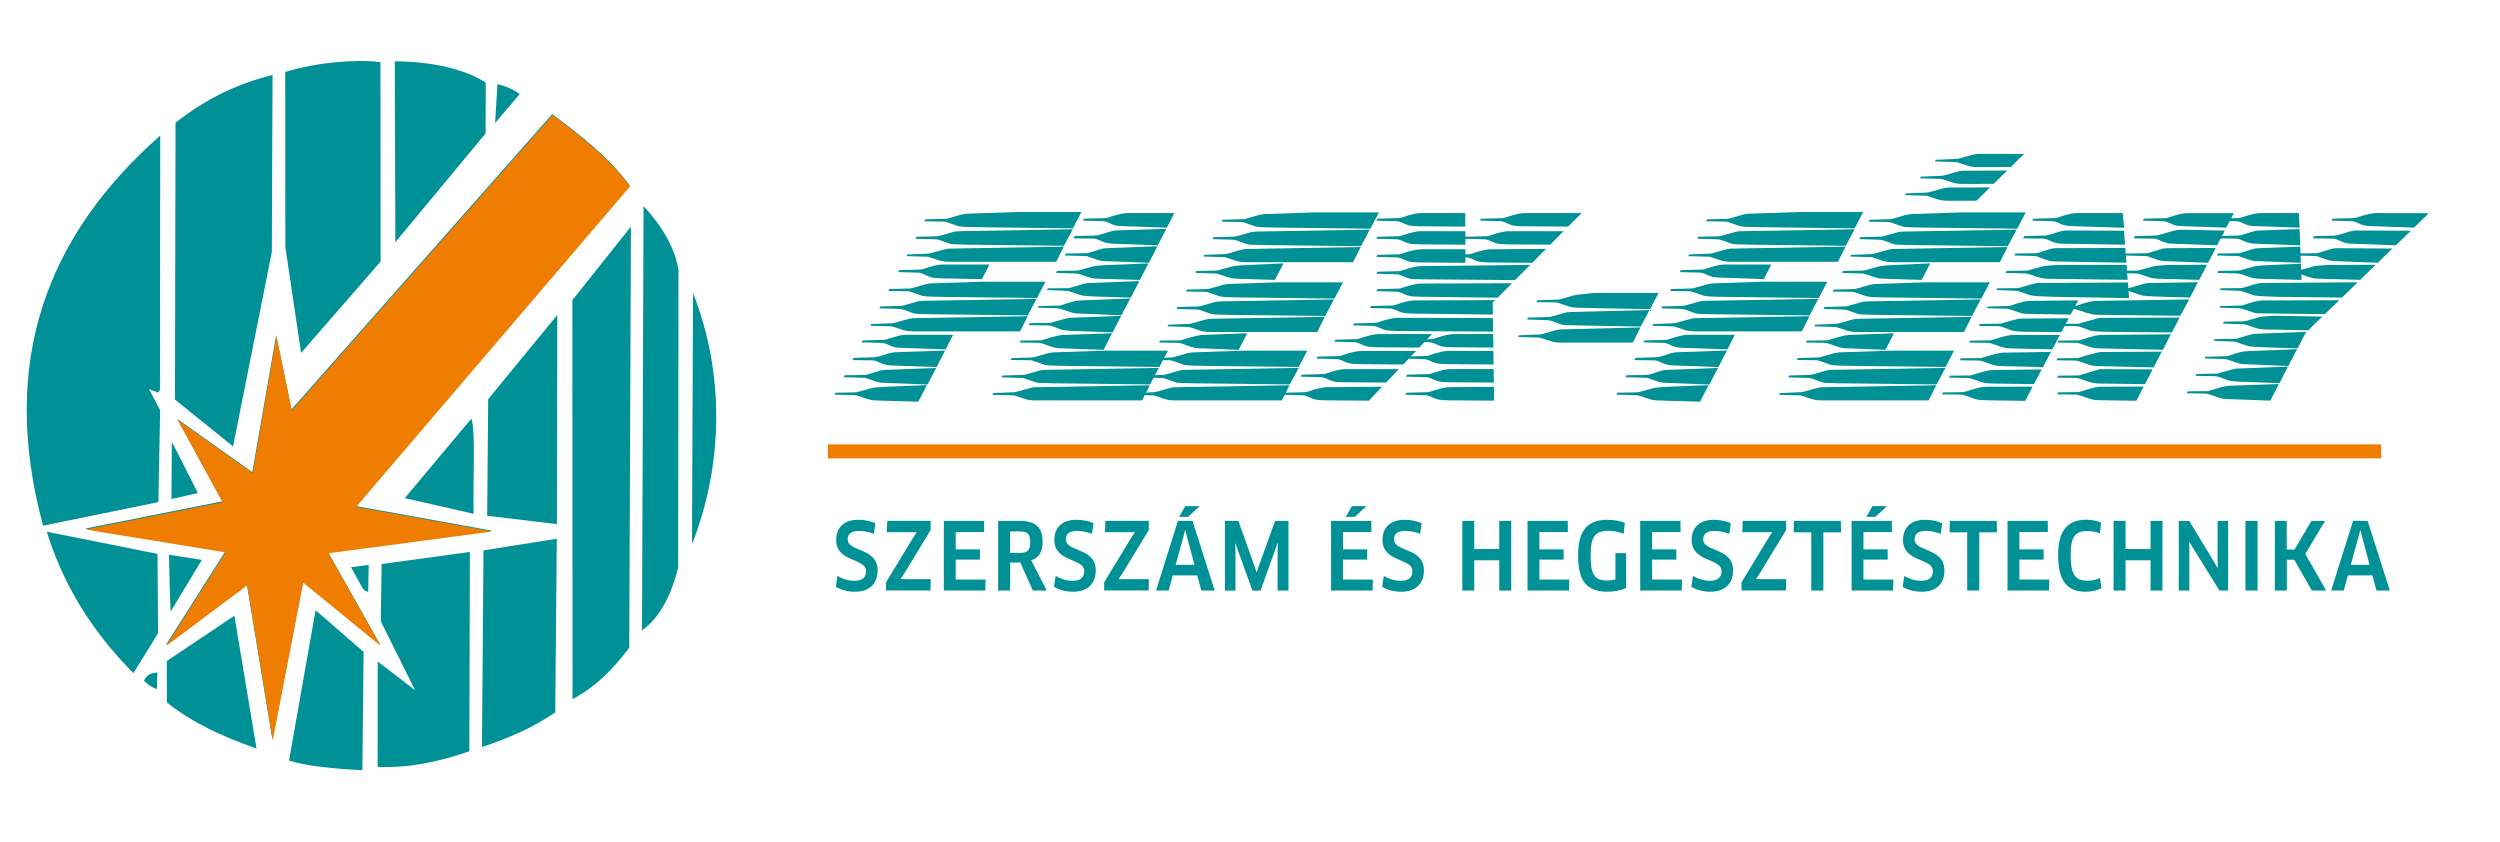 <?xml version="1.0" encoding="utf-8"?>
<!-- Generator: Adobe Illustrator 25.0.0, SVG Export Plug-In . SVG Version: 6.00 Build 0)  -->
<svg version="1.1" id="Layer_1" xmlns="http://www.w3.org/2000/svg" xmlns:xlink="http://www.w3.org/1999/xlink" x="0px" y="0px"
	 viewBox="0 0 841.89 283.46" style="enable-background:new 0 0 841.89 283.46;" xml:space="preserve">
<style type="text/css">
	.st0{clip-path:url(#SVGID_2_);fill:#009196;}
	.st1{clip-path:url(#SVGID_2_);fill:#EF7D00;}
	.st2{clip-path:url(#SVGID_4_);fill:#009196;}
	.st3{fill:#009196;}
	.st4{fill:#EF7D00;}
</style>
<g>
	<g>
		<defs>
			<rect id="SVGID_1_" x="9" y="20.54" width="864.45" height="251.61"/>
		</defs>
		<clipPath id="SVGID_2_">
			<use xlink:href="#SVGID_1_"  style="overflow:visible;"/>
		</clipPath>
		<path class="st0" d="M78.92,207.36l7.46,44.72c-11.55-4.07-21.73-8.76-30.18-15.53l-0.04-13.95L78.92,207.36z M162.82,185.34
			l24.68-3.91l-0.51,58.48c-7.93,5.31-15.45,8.61-24.69,11.65L162.82,185.34z M56.9,186.81l11.07,1.74l-10.51,17.4l-0.3-7.74
			L56.9,186.81z M15.75,179.06l37.3,7.46l0.17,26.76l-8.29,13.39C30.69,212.43,21.14,196.46,15.75,179.06 M118.22,191.02l5.94-0.79
			l-0.16,9.11c-0.88-0.14-1.68-0.67-2.32-2.03L118.22,191.02z M57.86,148.74l8.78,17.28l-8.9,2.03L57.86,148.74z M48.48,229.26
			c0.77-1.9,2.35-2.7,4.52-2.77l-0.17,5.62C51.23,231.42,49.69,230.56,48.48,229.26 M185.96,38.43l-87.8,99.45l-5.17-24.94
			L84.96,159l-25.24-17.91l15.15,27.73L28.7,178l47.16,7.71l-20,31.48l27.28-20.39l8.58,52.23l10.29-53.13l26.05,21.27L110.52,186
			l55.14-7.31l-45.84-8.28l92.24-107.95C205.03,52.85,195.19,45.34,185.96,38.43 M53.96,45.65l-0.09,85.61l-0.67,0.96l-3.01-1.19
			l3.74,7.14l-0.6,30.92l-38.82,7.94C-0.5,121.54,15.97,79.12,53.96,45.65 M59.11,41.32c11.01-8.67,21.66-13.3,32.67-16.09
			l-0.24,59.65l-13.06,65.46l-19.56-15.79L59.11,41.32z M96.05,24.25c10.91-3.36,24.04-4.36,32.07-3.31l0.06,67.12l-26.78,30.79
			l-5.31-35.72L96.05,24.25z M132.95,20.64l0.19,60.92l30.39-36.62l0.06-17.11C156.67,23.32,145.64,20.73,132.95,20.64 M167.52,28.3
			c2.79,0.73,5.66,1.89,7.48,3.4l-8.28,9.73L167.52,28.3z M216.72,69.39l-0.52,142.9c6.44-4.54,10.17-12.98,12.17-21.15l0.11-100.35
			C227.26,83.76,223.27,76.41,216.72,69.39 M233.38,98.67c10.65,26.98,10.3,57.62-0.35,84.6L233.38,98.67z M192.75,101.06
			l19.72-24.75l-0.56,141.84c-6.03,7.86-11.3,13.08-19.11,17.3L192.75,101.06z M164.4,134.42l23.28-28.37l-0.14,70.46l-23.48-2.83
			L164.4,134.42z M158.72,140.98l-22.41,26.77l23.18,5.28C159.25,159.77,160.21,145.14,158.72,140.98 M128.51,189.94l29.72-4.06
			L158.06,253c-10.68,3.66-20.23,5.66-30.89,5.25l0.01-35.48l12.6,9.65l-11.55-23.21L128.51,189.94z M106.28,205.49l16.17,14.06
			l-0.41,39.8c-9.92-0.47-18.78-1.4-24.71-3.22L106.28,205.49z"/>
		<path class="st1" d="M128.15,217.48l-17.53-31.17l55.14-7.33l-45.84-8.27l92.25-107.95c-7.03-9.62-16.87-17.11-26.1-24.02
			l-87.81,99.45l-5.16-24.94l-8.03,46.06l-25.25-17.91l15.16,27.73l-46.17,9.19l47.16,7.71l-20,31.48l27.28-20.39l8.58,52.23
			l10.29-53.14L128.15,217.48z"/>
	</g>
	<g>
		<defs>
			<rect id="SVGID_3_" x="31.74" y="20.54" width="864.45" height="251.61"/>
		</defs>
		<clipPath id="SVGID_4_">
			<use xlink:href="#SVGID_3_"  style="overflow:visible;"/>
		</clipPath>
		<path class="st2" d="M305.31,86.26l6.54,0.18c0.46,0,0.84,0,1.21,0.2l3.18,1.04c0.94,0.29,1.78,0.48,3.55,0.48h4.48h31.39
			l2.59-5.11l-38.01,0.66c-1.41,0-1.31,0-6.63,1.51c-0.46,0.1-0.84,0.19-1.02,0.19l-7.1,0.29L305.31,86.26z M308.32,80.39l6.53,0.19
			c0.57,0,1.12,0.09,1.69,0.29l2.61,0.95c0.94,0.38,1.59,0.47,3.18,0.47l3.37,0.11l32.6,0.37l2.96-5.57l-38.11,0.66
			c-0.93,0-1.68,0.09-2.52,0.37l-4.01,1.13c-0.46,0.1-0.84,0.2-1.11,0.2l-6.92,0.18L308.32,80.39z M311.22,74.52l6.54,0.1
			c0.38,0,0.84,0.1,1.31,0.28l2.99,1.05c1.22,0.47,2.34,0.47,7.76,0.56l31.48,0.39l2.87-5.5H342.4l-17,0.57
			c-0.55,0.11-1.11,0.2-1.67,0.29l-4.29,1.23c-0.47,0.2-0.84,0.2-1.13,0.2l-6.72,0.18L311.22,74.52z M293.16,109.7l6.54,0.2
			c0.47,0,0.84,0,1.21,0.18l3.19,1.04c0.93,0.29,1.78,0.47,3.55,0.47h4.49h31.39l2.59-5.11l-38.01,0.66c-1.4,0-1.31,0-6.63,1.52
			c-0.46,0.09-0.84,0.19-1.02,0.19l-7.1,0.28L293.16,109.7z M296.13,103.84l6.54,0.18c0.56,0,1.12,0.11,1.69,0.29l2.61,0.95
			c0.94,0.38,1.59,0.48,3.18,0.48l3.36,0.09l32.6,0.38l2.96-5.57l-38.11,0.66c-0.93,0-1.67,0.09-2.52,0.38l-4.02,1.13
			c-0.46,0.1-0.84,0.19-1.12,0.19l-6.91,0.2L296.13,103.84z M299.12,97.98l6.54,0.1c0.37,0,0.84,0.09,1.31,0.29l2.99,1.04
			c1.22,0.47,2.34,0.47,7.76,0.57l31.48,0.38l2.87-5.48h-21.76l-17,0.56c-0.55,0.1-1.11,0.19-1.68,0.29l-4.29,1.23
			c-0.46,0.19-0.84,0.19-1.12,0.19l-6.72,0.19L299.12,97.98z M281.02,132.89l6.64,0.19c0.37,0,0.93,0.1,1.49,0.29
			c4.12,1.42,3.84,1.42,6.73,1.52l13.36,0.38l2.87-5.58l-13.82,0.56c-3.73,0.2-4.2,0.29-5.6,0.67l-4.1,1.13
			c-0.19,0-0.56,0.09-1.12,0.09l-6.07,0.1L281.02,132.89z M284.06,127.02l6.91,0.2c0.18,0,0.56,0,0.93,0.19l3.28,1.13
			c0.65,0.19,1.49,0.38,2.24,0.38l14.95,0.57l2.88-5.58l-17.18,0.66c-0.57,0-1.31,0.1-2.15,0.38l-1.49,0.47
			c-0.75,0.2-1.31,0.38-1.49,0.47c-0.75,0.2-1.31,0.38-1.58,0.38l-6.92,0.1L284.06,127.02z M287.09,121.26l6.82,0.09
			c0.27,0,0.66,0.1,1.22,0.29c2.53,1.13,3.18,1.32,4.86,1.42l15.42,0.56l2.87-5.57l-16.72,0.56c-0.84,0-2.42,0.38-4.01,0.95
			c-1.49,0.47-2.61,0.76-3.18,0.76l-6.91,0.19L287.09,121.26z M290.14,115.29l7.1,0.2c0.28,0,0.75,0.19,1.31,0.38
			c2.52,1.13,2.71,1.23,6.45,1.32l13.45,0.47l2.5-4.92h-15.78c-1.49,0-3.35,0.48-5.97,1.33c-0.65,0.28-1.22,0.38-1.49,0.38
			l-7.19,0.19L290.14,115.29z M302.4,91.63l7.1,0.19c0.28,0,0.75,0.19,1.31,0.38c2.53,1.13,2.55,1.45,6.29,1.54l13.56,0.25
			l2.56-4.91h-15.79c-1.5,0-3.36,0.47-5.97,1.32c-0.66,0.29-1.22,0.37-1.49,0.37l-7.19,0.2L302.4,91.63z"/>
		<path class="st2" d="M381.31,132.95l6.54,0.18c0.47,0,0.84,0,1.21,0.19l3.18,1.04c0.94,0.29,1.78,0.48,3.55,0.48h4.48h31.39
			l2.59-5.11l-38.02,0.66c-1.4,0-1.31,0-6.62,1.51c-0.47,0.1-0.84,0.18-1.03,0.18l-7.1,0.29L381.31,132.95z"/>
		<path class="st2" d="M384.37,127.08l6.54,0.2c0.56,0,1.12,0.09,1.68,0.29l2.62,0.95c0.94,0.38,1.59,0.47,3.18,0.47l3.36,0.09
			l32.61,0.38l2.97-5.57l-38.11,0.66c-0.93,0-1.68,0.09-2.52,0.38l-4.02,1.14c-0.47,0.09-0.84,0.18-1.12,0.18l-6.92,0.2
			L384.37,127.08z"/>
		<path class="st2" d="M387.27,121.22l6.54,0.09c0.38,0,0.84,0.1,1.31,0.29l2.99,1.04c1.22,0.48,2.34,0.48,7.76,0.57l31.49,0.37
			l2.87-5.48h-21.76l-17,0.57c-0.56,0.09-1.12,0.19-1.68,0.29l-4.29,1.23c-0.47,0.19-0.84,0.19-1.12,0.19l-6.72,0.2L387.27,121.22z"
			/>
		<path class="st2" d="M390.3,115.35l6.44,0.1c0.37,0,0.93,0.19,1.59,0.38c4.21,1.51,3.93,1.42,7.11,1.51l11.69,0.48l2.88-5.59
			l-15.33,0.57c-0.75,0.1-1.59,0.2-2.51,0.48l-1.13,0.28l-2.79,0.85c-0.37,0.1-0.56,0.2-0.66,0.2l-6.91,0.09L390.3,115.35z"/>
		<path class="st2" d="M402.51,91.9l6.63,0.2c0.38,0,0.94,0.09,1.5,0.29c4.12,1.41,3.83,1.41,6.73,1.5l11.96,0.37l2.88-5.57
			l-12.43,0.57c-3.74,0.18-4.2,0.29-5.6,0.66l-4.11,1.13c-0.18,0-0.56,0.1-1.13,0.1l-6.07,0.09L402.51,91.9z"/>
		<path class="st2" d="M334.23,132.95l6.54,0.18c0.47,0,0.84,0,1.22,0.19l3.18,1.04c0.94,0.29,1.78,0.48,3.55,0.48h4.49h31.39
			l2.59-5.11l-38.01,0.66c-1.41,0-1.31,0-6.63,1.51c-0.46,0.1-0.84,0.18-1.02,0.18l-7.1,0.29L334.23,132.95z"/>
		<path class="st2" d="M337.29,127.08l6.54,0.2c0.56,0,1.12,0.09,1.68,0.29l2.62,0.95c0.94,0.38,1.59,0.47,3.18,0.47l3.37,0.09
			l32.59,0.38l2.97-5.57l-38.11,0.66c-0.93,0-1.68,0.09-2.52,0.38l-4.02,1.14c-0.47,0.09-0.84,0.18-1.12,0.18l-6.91,0.2
			L337.29,127.08z"/>
		<path class="st2" d="M340.35,121.22l6.54,0.09c0.38,0,0.84,0.1,1.31,0.29l2.99,1.04c1.22,0.48,2.34,0.48,7.75,0.57l31.49,0.37
			l2.87-5.48h-21.77l-17,0.57c-0.56,0.09-1.12,0.19-1.68,0.29l-4.29,1.23c-0.47,0.19-0.84,0.19-1.12,0.19l-6.72,0.2L340.35,121.22z"
			/>
		<path class="st2" d="M343.4,115.35l6.45,0.1c0.37,0,0.93,0.19,1.59,0.38c4.21,1.51,3.92,1.42,7.1,1.51l13.08,0.48l2.87-5.59
			l-16.72,0.57c-0.74,0.1-1.59,0.2-2.52,0.48l-1.12,0.28l-2.79,0.85c-0.37,0.1-0.56,0.2-0.65,0.2l-6.92,0.09L343.4,115.35z"/>
		<path class="st2" d="M346.47,109.49l5.97,0.09c0.85,0,1.5,0.1,2.43,0.47l2.25,0.85c0.94,0.38,2.62,0.48,4.77,0.57l12.79,0.47
			l2.88-5.58l-17.09,0.66c-0.56,0-1.49,0.2-2.71,0.57l-3.08,0.85c-0.47,0.19-0.84,0.29-1.02,0.29l-6.83,0.1
			C346.55,109.02,346.55,109.11,346.47,109.49"/>
		<path class="st2" d="M349.52,103.63l6.72,0.2c0.38,0,1.96,0.47,4.31,1.32c0.65,0.18,1.22,0.38,1.68,0.38l15.41,0.66l2.97-5.68
			l-16.81,0.66c-1.12,0-3.17,0.48-5.87,1.43c-0.46,0.18-0.84,0.29-1.03,0.29l-7.19,0.18L349.52,103.63z"/>
		<path class="st2" d="M352.58,97.67l6.82,0.29c0.27,0,0.66,0.09,1.12,0.29l3.09,1.04c1.02,0.37,2.14,0.47,8.12,0.66l9.06,0.28
			l2.88-5.57l-17.18,0.66c-0.84,0-2.71,0.56-4.85,1.22c-0.75,0.29-1.4,0.39-1.77,0.48l-7.01,0.09L352.58,97.67z"/>
		<path class="st2" d="M355.64,91.9l6.63,0.2c0.37,0,0.94,0.09,1.5,0.29c4.12,1.41,3.83,1.41,6.73,1.5l13.36,0.37l2.88-5.57
			l-13.83,0.57c-3.74,0.18-4.2,0.29-5.6,0.66l-4.11,1.13c-0.18,0-0.56,0.1-1.12,0.1l-6.07,0.09L355.64,91.9z"/>
		<path class="st2" d="M358.6,86.04l6.91,0.19c0.19,0,0.56,0,0.93,0.19l3.28,1.13c0.66,0.19,1.49,0.38,2.24,0.38l14.95,0.57
			l2.87-5.58l-17.18,0.66c-0.56,0-1.31,0.1-2.15,0.38l-1.49,0.47c-0.75,0.19-1.31,0.38-1.5,0.47c-0.74,0.2-1.31,0.38-1.58,0.38
			l-6.91,0.09L358.6,86.04z"/>
		<path class="st2" d="M361.57,80.27l6.83,0.09c0.27,0,0.65,0.1,1.21,0.28c2.52,1.14,3.18,1.32,4.87,1.42l15.41,0.56l2.88-5.58
			l-16.72,0.56c-0.84,0-2.43,0.38-4.02,0.95c-1.49,0.47-2.61,0.76-3.17,0.76l-6.92,0.19L361.57,80.27z"/>
		<path class="st2" d="M364.63,74.31l7.1,0.19c0.28,0,0.74,0.19,1.31,0.38c2.53,1.13,2.72,1.23,6.46,1.32l13.45,0.47l2.51-4.91
			h-15.79c-1.5,0-3.36,0.47-5.98,1.32c-0.66,0.29-1.21,0.37-1.49,0.37L365,73.64L364.63,74.31z"/>
		<path class="st2" d="M405.29,86.39l6.54,0.19c0.47,0,0.84,0,1.21,0.2l3.18,1.04c0.94,0.29,1.78,0.47,3.55,0.47h4.49h31.39
			l2.59-5.11l-38.01,0.66c-1.4,0-1.31,0-6.62,1.52c-0.47,0.09-0.84,0.19-1.03,0.19l-7.1,0.29L405.29,86.39z M408.34,80.52l6.55,0.2
			c0.55,0,1.12,0.09,1.68,0.29l2.62,0.95c0.93,0.38,1.58,0.47,3.18,0.47l3.36,0.1l32.6,0.38l2.96-5.59l-38.1,0.66
			c-0.94,0-1.69,0.11-2.52,0.38l-4.02,1.13c-0.46,0.1-0.84,0.2-1.11,0.2l-6.91,0.18L408.34,80.52z M411.41,74.66l6.54,0.09
			c0.38,0,0.84,0.1,1.31,0.29l2.99,1.04c1.21,0.47,2.34,0.47,7.75,0.56l31.49,0.38l2.87-5.49h-21.76l-17,0.57
			c-0.56,0.09-1.11,0.2-1.68,0.29l-4.29,1.23c-0.46,0.19-0.84,0.19-1.12,0.19L411.77,74L411.41,74.66z"/>
		<path class="st2" d="M393.21,109.9l6.54,0.2c0.47,0,0.84,0,1.21,0.19l3.18,1.04c0.94,0.28,1.78,0.47,3.55,0.47h4.49h31.39
			l2.59-5.11l-38.01,0.66c-1.4,0-1.31,0-6.62,1.52c-0.47,0.1-0.84,0.19-1.03,0.19l-7.1,0.29L393.21,109.9z M396.27,104.04l6.55,0.19
			c0.55,0,1.11,0.1,1.67,0.29l2.63,0.95c0.93,0.37,1.58,0.47,3.17,0.47l3.36,0.09l32.6,0.38l2.96-5.58l-38.1,0.66
			c-0.94,0-1.69,0.1-2.52,0.38l-4.01,1.14c-0.47,0.09-0.84,0.19-1.12,0.19l-6.91,0.19L396.27,104.04z M399.33,98.18l6.54,0.09
			c0.38,0,0.84,0.1,1.31,0.29l2.99,1.04c1.21,0.47,2.34,0.47,7.75,0.57l31.48,0.38l2.87-5.48h-21.76l-17,0.57
			c-0.56,0.09-1.11,0.19-1.68,0.28l-4.29,1.23c-0.47,0.19-0.84,0.19-1.12,0.19l-6.72,0.19L399.33,98.18z"/>
		<path class="st2" d="M568.58,86.26l6.53,0.18c0.47,0,0.85,0,1.21,0.2l3.18,1.04c0.94,0.29,1.78,0.48,3.55,0.48h4.48h31.39
			l2.59-5.11l-38.02,0.66c-1.4,0-1.31,0-6.62,1.51c-0.47,0.1-0.84,0.19-1.02,0.19l-7.11,0.29L568.58,86.26z M571.59,80.39l6.53,0.19
			c0.57,0,1.13,0.09,1.69,0.29l2.61,0.95c0.94,0.38,1.59,0.47,3.19,0.47l3.36,0.11l32.61,0.37l2.96-5.57l-38.11,0.66
			c-0.93,0-1.68,0.09-2.52,0.37l-4.02,1.13c-0.46,0.1-0.84,0.2-1.11,0.2l-6.92,0.18L571.59,80.39z M574.48,74.52l6.54,0.1
			c0.37,0,0.83,0.1,1.31,0.28l2.99,1.05c1.23,0.47,2.34,0.47,7.76,0.56l31.48,0.39l2.87-5.5h-21.76l-17.01,0.57
			c-0.54,0.11-1.11,0.2-1.67,0.29l-4.3,1.23c-0.46,0.2-0.84,0.2-1.13,0.2l-6.72,0.18L574.48,74.52z M556.43,109.7l6.54,0.2
			c0.46,0,0.84,0,1.21,0.18l3.18,1.04c0.93,0.29,1.78,0.47,3.55,0.47h4.48h31.39l2.59-5.11l-38,0.66c-1.41,0-1.31,0-6.63,1.52
			c-0.46,0.09-0.83,0.19-1.02,0.19l-7.1,0.28L556.43,109.7z M559.4,103.84l6.54,0.18c0.57,0,1.13,0.11,1.69,0.29l2.61,0.95
			c0.94,0.38,1.6,0.48,3.18,0.48l3.36,0.09l32.6,0.38l2.97-5.57l-38.11,0.66c-0.93,0-1.68,0.09-2.51,0.38l-4.02,1.13
			c-0.46,0.1-0.84,0.19-1.11,0.19l-6.92,0.2L559.4,103.84z M562.39,97.98l6.54,0.1c0.38,0,0.83,0.09,1.31,0.29l3,1.04
			c1.21,0.47,2.34,0.47,7.75,0.57l31.49,0.38l2.87-5.48h-21.77l-17,0.56c-0.55,0.1-1.12,0.19-1.67,0.29l-4.29,1.23
			c-0.46,0.19-0.84,0.19-1.11,0.19l-6.73,0.19L562.39,97.98z M544.3,132.89l6.64,0.19c0.37,0,0.93,0.1,1.49,0.29
			c4.12,1.42,3.83,1.42,6.73,1.52l13.36,0.38l2.87-5.58l-13.82,0.56c-3.73,0.2-4.21,0.29-5.61,0.67l-4.09,1.13
			c-0.2,0-0.56,0.09-1.12,0.09l-6.07,0.1L544.3,132.89z M547.34,127.02l6.91,0.2c0.19,0,0.56,0,0.93,0.19l3.28,1.13
			c0.66,0.19,1.49,0.38,2.24,0.38l14.95,0.57l2.88-5.58l-17.18,0.66c-0.57,0-1.31,0.1-2.15,0.38l-1.49,0.47
			c-0.75,0.2-1.31,0.38-1.5,0.47c-0.74,0.2-1.31,0.38-1.58,0.38l-6.92,0.1L547.34,127.02z M550.36,121.26l6.82,0.09
			c0.29,0,0.66,0.1,1.22,0.29c2.53,1.13,3.19,1.32,4.87,1.42l15.41,0.56l2.87-5.57l-16.72,0.56c-0.84,0-2.42,0.38-4.01,0.95
			c-1.49,0.47-2.62,0.76-3.17,0.76l-6.91,0.19L550.36,121.26z M553.41,115.29l7.11,0.2c0.27,0,0.74,0.19,1.31,0.38
			c2.52,1.13,2.72,1.23,6.44,1.32l13.45,0.47l2.51-4.92h-15.8c-1.49,0-3.35,0.48-5.96,1.33c-0.66,0.28-1.22,0.38-1.5,0.38
			l-7.19,0.19L553.41,115.29z M565.67,91.63l7.1,0.19c0.27,0,0.75,0.19,1.3,0.38c2.53,1.13,2.72,1.23,6.45,1.33l13.45,0.47
			l2.51-4.91H580.7c-1.5,0-3.36,0.47-5.98,1.32c-0.65,0.29-1.2,0.37-1.48,0.37l-7.2,0.2L565.67,91.63z"/>
		<path class="st2" d="M599.12,132.95l6.54,0.18c0.47,0,0.84,0,1.22,0.19l3.18,1.04c0.94,0.29,1.78,0.48,3.56,0.48h4.48h31.39
			l2.59-5.11l-38.01,0.66c-1.41,0-1.31,0-6.63,1.51c-0.47,0.1-0.84,0.18-1.02,0.18l-7.1,0.29L599.12,132.95z"/>
		<path class="st2" d="M602.18,127.08l6.54,0.2c0.56,0,1.12,0.09,1.68,0.29l2.62,0.95c0.94,0.38,1.59,0.47,3.18,0.47l3.36,0.09
			l32.6,0.38l2.98-5.57l-38.12,0.66c-0.93,0-1.67,0.09-2.52,0.38l-4.01,1.14c-0.47,0.09-0.83,0.18-1.12,0.18l-6.91,0.2
			L602.18,127.08z"/>
		<path class="st2" d="M605.08,121.22l6.54,0.09c0.38,0,0.84,0.1,1.31,0.29l2.99,1.04c1.22,0.48,2.35,0.48,7.77,0.57l31.48,0.37
			l2.87-5.48h-21.77l-16.99,0.57c-0.56,0.09-1.12,0.19-1.68,0.29l-4.29,1.23c-0.47,0.19-0.84,0.19-1.12,0.19l-6.74,0.2
			L605.08,121.22z"/>
		<path class="st2" d="M608.11,115.35l6.45,0.1c0.37,0,0.93,0.19,1.59,0.38c4.21,1.51,3.92,1.42,7.1,1.51l11.69,0.48l2.87-5.59
			l-15.33,0.57c-0.75,0.1-1.59,0.2-2.52,0.48l-1.12,0.28l-2.79,0.85c-0.38,0.1-0.56,0.2-0.66,0.2l-6.92,0.09L608.11,115.35z"/>
		<path class="st2" d="M620.33,91.9l6.63,0.2c0.38,0,0.95,0.09,1.5,0.29c4.12,1.41,3.83,1.41,6.73,1.5l11.96,0.37l2.88-5.57
			l-12.43,0.57c-3.74,0.18-4.2,0.29-5.6,0.66l-4.12,1.13c-0.18,0-0.56,0.1-1.12,0.1l-6.07,0.09L620.33,91.9z"/>
		<path class="st2" d="M623.11,86.39l6.54,0.19c0.47,0,0.84,0,1.22,0.2l3.18,1.04c0.94,0.29,1.78,0.47,3.55,0.47h4.48h31.39
			l2.59-5.11l-38.01,0.66c-1.4,0-1.31,0-6.63,1.52c-0.47,0.09-0.84,0.19-1.02,0.19l-7.11,0.29L623.11,86.39z M626.16,80.52l6.55,0.2
			c0.56,0,1.11,0.09,1.67,0.29l2.62,0.95c0.93,0.38,1.6,0.47,3.19,0.47l3.36,0.1l32.6,0.38l2.97-5.59l-38.1,0.66
			c-0.94,0-1.69,0.11-2.52,0.38l-4.02,1.13c-0.46,0.1-0.83,0.2-1.11,0.2l-6.91,0.18L626.16,80.52z M629.22,74.66l6.54,0.09
			c0.37,0,0.84,0.1,1.31,0.29l2.99,1.04c1.21,0.47,2.34,0.47,7.76,0.56l31.48,0.38l2.87-5.49h-21.76l-17.01,0.57
			c-0.56,0.09-1.11,0.2-1.68,0.29l-4.29,1.23c-0.46,0.19-0.84,0.19-1.13,0.19L629.6,74L629.22,74.66z"/>
		<path class="st2" d="M611.03,109.9l6.55,0.2c0.47,0,0.83,0,1.21,0.19l3.19,1.04c0.93,0.28,1.77,0.47,3.55,0.47H630h31.39
			l2.58-5.11l-38.01,0.66c-1.4,0-1.31,0-6.63,1.52c-0.47,0.1-0.84,0.19-1.02,0.19l-7.1,0.29L611.03,109.9z M614.09,104.04l6.53,0.19
			c0.56,0,1.12,0.1,1.68,0.29l2.62,0.95c0.92,0.37,1.59,0.47,3.18,0.47l3.36,0.09l32.6,0.38l2.96-5.58l-38.1,0.66
			c-0.94,0-1.69,0.1-2.52,0.38L622.4,103c-0.46,0.09-0.84,0.19-1.12,0.19l-6.9,0.19L614.09,104.04z M617.14,98.18l6.54,0.09
			c0.38,0,0.84,0.1,1.31,0.29l3,1.04c1.21,0.47,2.33,0.47,7.75,0.57l31.49,0.38l2.86-5.48h-21.76l-17,0.57
			c-0.56,0.09-1.12,0.19-1.67,0.28l-4.3,1.23c-0.47,0.19-0.84,0.19-1.11,0.19l-6.73,0.19L617.14,98.18z"/>
		<path class="st2" d="M785.1,74.31l7.11,0.19c0.27,0,0.74,0.19,1.31,0.38c2.52,1.13,2.72,1.23,6.45,1.32l12.96,0.46l5.02-4.87
			l-17.82-0.03c-1.49-0.01-3.35,0.47-5.96,1.32c-0.66,0.29-1.22,0.37-1.5,0.37l-7.19,0.19L785.1,74.31z M778.91,80.27l6.81,0.09
			c0.29,0,0.66,0.1,1.22,0.28c2.53,1.14,3.19,1.32,4.87,1.42l14.99,0.56l5.06-4.91l-18.49-0.09c-0.84,0-2.42,0.37-4.01,0.95
			c-1.5,0.47-2.62,0.76-3.18,0.76l-6.91,0.19L778.91,80.27z M772.8,86.04l6.91,0.19c0.18,0,0.56,0,0.93,0.19l3.27,1.13
			c0.66,0.19,1.51,0.38,2.25,0.38l14.58,0.56l4.93-4.79l-18.87-0.12c-0.56,0-1.31,0.1-2.16,0.38l-1.5,0.47
			c-0.74,0.19-1.29,0.38-1.48,0.47c-0.75,0.2-1.3,0.38-1.59,0.38l-6.9,0.09L772.8,86.04z M766.68,91.9l6.64,0.19
			c0.37,0,0.93,0.1,1.49,0.28c4.12,1.42,3.85,1.42,6.73,1.51l13.25,0.37l5.24-5.08l-16.08,0.08c-3.74,0.19-4.2,0.28-5.6,0.66
			l-4.12,1.13c-0.18,0-0.54,0.09-1.11,0.09l-6.07,0.1L766.68,91.9z M747.53,97.67l6.82,0.29c0.29,0,0.64,0.09,1.12,0.29l3.08,1.04
			c1.03,0.37,2.15,0.47,8.13,0.66l21.98,0.26l5.32-5.15l-32.54,0.25c-0.84,0-2.71,0.57-4.85,1.23c-0.75,0.28-1.41,0.37-1.77,0.47
			l-7.01,0.09L747.53,97.67z M747.49,103.63l6.72,0.19c0.38,0,1.97,0.48,4.32,1.32c0.64,0.2,1.2,0.38,1.67,0.38l22.71,0.27
			l4.84-4.69l-25.98,0.08c-1.11,0-3.17,0.47-5.87,1.42c-0.47,0.19-0.84,0.28-1.03,0.28l-7.19,0.2L747.49,103.63z M748.58,108.98
			l6.63,0.19c0.38,0,0.94,0.09,1.5,0.29c4.12,1.41,3.83,1.41,6.73,1.5l13.85,0.28l4.78-4.63l-16.22-0.28
			c-3.74,0.19-4.19,0.29-5.6,0.66l-4.11,1.13c-0.18,0-0.56,0.1-1.13,0.1l-6.07,0.09L748.58,108.98z"/>
		<path class="st2" d="M511.24,113.47l6.54,0.2c0.47,0,0.84,0,1.22,0.19l3.18,1.04c0.94,0.28,1.77,0.47,3.55,0.47h4.48h19.64
			l2.58-5.11l-26.26,0.66c-1.4,0-1.31,0-6.62,1.52c-0.47,0.09-0.84,0.2-1.03,0.2l-7.09,0.28L511.24,113.47z M514.29,107.61
			l6.54,0.19c0.55,0,1.12,0.1,1.67,0.28l2.62,0.95c0.93,0.38,1.59,0.47,3.18,0.47l3.37,0.09l20.84,0.38l2.98-5.57l-26.35,0.66
			c-0.94,0-1.68,0.1-2.52,0.37l-4.01,1.14c-0.46,0.09-0.84,0.19-1.12,0.19l-6.92,0.19L514.29,107.61z M517.35,101.75l6.54,0.09
			c0.38,0,0.83,0.1,1.31,0.29l2.99,1.04c1.22,0.47,2.34,0.47,7.75,0.57l19.73,0.38l2.87-5.48h-21.75l-5.25,0.57
			c-0.55,0.09-1.12,0.19-1.68,0.29l-4.3,1.22c-0.46,0.19-0.83,0.19-1.12,0.19l-6.72,0.2L517.35,101.75z"/>
		<path class="st2" d="M651.63,54.37l6.54,0.19c0.47,0,0.84,0,1.22,0.19l3.18,1.04c0.93,0.29,1.77,0.48,3.55,0.48h4.49h6.5l4.5-4.44
			l-15.05-0.01c-1.4,0-1.31,0-6.63,1.52c-0.47,0.09-0.83,0.19-1.02,0.19l-7.1,0.28L651.63,54.37z M641.57,65.71l6.54,0.19
			c0.47,0,0.83,0,1.22,0.19l3.17,1.04c0.95,0.28,1.79,0.47,3.56,0.47h4.48h5.05l0.28-0.26l4.29-4.23l-13.64,0.04
			c-1.41,0-1.31,0-6.63,1.52c-0.46,0.09-0.83,0.18-1.02,0.18l-7.1,0.29L641.57,65.71z M646.6,60.04l6.54,0.2
			c0.47,0,0.84,0,1.21,0.19l3.18,1.04c0.94,0.29,1.77,0.47,3.55,0.47h4.48l5.83-0.04l4.54-4.47l-14.41,0.06c-1.4,0-1.31,0-6.62,1.52
			c-0.46,0.1-0.84,0.19-1.03,0.19l-7.09,0.29L646.6,60.04z"/>
		<path class="st2" d="M736.34,132.44l6.44,0.1c0.37,0,0.93,0.19,1.59,0.38c4.21,1.52,3.93,1.42,7.1,1.52l13.08,0.47l2.88-5.58
			l-16.72,0.56c-0.75,0.1-1.58,0.2-2.52,0.47l-1.12,0.29l-2.79,0.85c-0.38,0.1-0.57,0.2-0.66,0.2l-6.92,0.09L736.34,132.44z"/>
		<path class="st2" d="M739.4,126.58l5.98,0.09c0.84,0,1.5,0.1,2.43,0.48l2.24,0.84c0.94,0.38,2.61,0.48,4.77,0.57l12.79,0.48
			l2.88-5.59l-17.09,0.66c-0.56,0-1.49,0.2-2.7,0.57l-3.08,0.86c-0.47,0.18-0.84,0.28-1.02,0.28l-6.83,0.1
			C739.49,126.09,739.49,126.2,739.4,126.58"/>
		<path class="st2" d="M742.46,120.71l6.73,0.2c0.37,0,1.97,0.47,4.31,1.32c0.64,0.19,1.21,0.37,1.67,0.37l15.42,0.66l2.97-5.67
			l-16.81,0.66c-1.12,0-3.18,0.47-5.88,1.42c-0.46,0.19-0.84,0.28-1.03,0.28l-7.19,0.19L742.46,120.71z"/>
		<path class="st2" d="M745.51,114.75l6.82,0.29c0.29,0,0.66,0.09,1.13,0.29l3.08,1.04c1.03,0.38,2.15,0.47,8.13,0.66l9.06,0.29
			l2.88-5.57l-17.19,0.66c-0.84,0-2.71,0.56-4.85,1.23c-0.75,0.28-1.4,0.38-1.77,0.47l-7.01,0.09L745.51,114.75z"/>
		<path class="st2" d="M746.69,91.9l6.64,0.19c0.38,0,0.93,0.1,1.49,0.28c4.12,1.42,3.84,1.42,6.74,1.52l13.35,0.38l0.14-0.27
			l-0.2-5.19l-10.88,0.45c-3.74,0.19-4.21,0.28-5.6,0.66l-4.11,1.13c-0.19,0-0.57,0.09-1.12,0.09l-6.07,0.1L746.69,91.9z
			 M746.52,86.03l6.9,0.2c0.19,0,0.57,0,0.94,0.19l3.26,1.13c0.66,0.19,1.5,0.38,2.25,0.38l14.95,0.57v-0.02l-0.2-5.44l-14.12,0.54
			c-0.56,0-1.31,0.1-2.14,0.38l-1.5,0.47c-0.75,0.2-1.31,0.38-1.49,0.48c-0.75,0.19-1.31,0.38-1.59,0.38l-6.91,0.09L746.52,86.03z
			 M746.33,80.27l6.83,0.09c0.28,0,0.66,0.1,1.21,0.28c2.52,1.14,3.19,1.32,4.87,1.42l15.37,0.57l-0.21-5.48l-13.6,0.47
			c-0.83,0-2.42,0.38-4.01,0.95c-1.48,0.47-2.61,0.76-3.17,0.76l-6.91,0.19L746.33,80.27z M746.24,74.31l7.1,0.19
			c0.28,0,0.75,0.19,1.31,0.38c2.54,1.13,2.72,1.23,6.46,1.32l13.27,0.47l-0.2-4.91h-12.91c-1.5,0-3.36,0.47-5.98,1.32
			c-0.65,0.29-1.2,0.37-1.49,0.37l-7.2,0.19L746.24,74.31z"/>
		<path class="st2" d="M692.73,132.8l6.45,0.09c0.37,0,0.93,0.19,1.59,0.38c4.21,1.51,3.93,1.41,7.1,1.51l11.54,0.18l2.5-4.78
			l-14.8,0.05c-0.74,0.09-1.59,0.19-2.52,0.47l-1.12,0.28l-2.79,0.86c-0.38,0.09-0.57,0.19-0.66,0.19l-6.91,0.1L692.73,132.8z
			 M692.73,127.19l6.45,0.09c0.37,0,0.93,0.18,1.59,0.37c4.21,1.52,3.93,1.41,7.1,1.52l14.46,0.2l2.58-4.98l-17.54-0.09
			c-0.74,0.1-1.87,0.52-2.79,0.8l-1.12,0.29l-2.79,0.86c-0.38,0.09-0.57,0.18-0.66,0.18l-6.91,0.09L692.73,127.19z M692.49,121.32
			l6.45,0.1c0.38,0,0.94,0.18,1.59,0.38c4.21,1.51,3.92,1.41,7.1,1.51l17.62,0.42l2.75-5.31l-20.7,0.13
			c-0.76,0.09-2.02,0.41-2.97,0.69l-1.11,0.29l-2.79,0.84c-0.38,0.1-0.57,0.2-0.66,0.2l-6.9,0.09L692.49,121.32z M692.84,115.36
			l6.44,0.09c0.37,0,0.93,0.18,1.58,0.38c4.22,1.52,3.93,1.42,7.11,1.52l20.37,0.44l2.7-5.2l-23.83,0.22
			c-0.75,0.09-1.59,0.18-2.52,0.47l-1.13,0.29l-2.79,0.86c-0.38,0.09-0.56,0.18-0.65,0.18l-6.92,0.1L692.84,115.36z M692.76,109.75
			l5.99,0.09c0.84,0,1.5,0.1,2.43,0.47l2.24,0.86c0.94,0.37,2.62,0.47,4.77,0.56l23.19,0.22l2.62-5.01l-26.48,0.1
			c-0.56,0-2.25,0.44-3.46,0.82l-3.09,0.85c-0.46,0.19-0.84,0.29-1.02,0.29l-6.81,0.1C692.86,109.27,692.87,109.36,692.76,109.75
			 M691.47,103.79l6.73,0.19c0.37,0,1.97,0.47,4.31,1.32c0.65,0.19,2.74,0.71,3.21,0.71l28.51,0.32l3.01-5.5l-31.48,0.5
			c-1.12,0-3.17,0.47-5.87,1.42c-0.46,0.19-0.84,0.29-1.03,0.29l-7.19,0.19L691.47,103.79z M709.58,97.67l6.82,0.28
			c0.29,0,0.66,0.1,1.13,0.29l3.09,1.04c1.02,0.38,2.14,0.47,8.12,0.67l8.75,0.25l2.67-5.15l-16.68,0.26c-0.83,0-2.7,0.57-4.85,1.23
			c-0.74,0.29-1.4,0.37-1.77,0.47l-7.01,0.1L709.58,97.67z M712.64,91.9l6.64,0.19c0.36,0,0.93,0.1,1.49,0.28
			c4.12,1.42,3.84,1.42,6.73,1.52l13.09,0.35l2.64-5.1l-13.31,0.11c-3.74,0.19-4.21,0.28-5.61,0.66l-4.1,1.13
			c-0.19,0-0.57,0.09-1.12,0.09l-6.07,0.1L712.64,91.9z M715.61,86.03l6.92,0.2c0.18,0,0.56,0,0.93,0.19l3.28,1.13
			c0.64,0.19,1.49,0.38,2.24,0.38l14.6,0.56l2.59-4.99l-16.55,0.08c-0.56,0-1.31,0.1-2.14,0.38l-1.5,0.47
			c-0.74,0.2-1.31,0.38-1.49,0.48c-0.75,0.19-1.31,0.38-1.59,0.38l-6.91,0.09L715.61,86.03z M718.57,80.27l6.83,0.09
			c0.27,0,0.65,0.1,1.21,0.28c2.52,1.14,3.19,1.32,4.86,1.42l15.15,0.56l2.58-4.97l-15.02-0.29c-0.85,0-3.57,0.64-5.15,1.2
			c-1.5,0.47-2.61,0.76-3.18,0.76l-6.91,0.19L718.57,80.27z M721.62,74.31l7.11,0.19c0.27,0,0.74,0.19,1.31,0.38
			c2.53,1.13,2.72,1.23,6.45,1.32l13.22,0.47l2.55-4.9h-15.59c-1.5,0-3.37,0.47-5.98,1.32c-0.65,0.29-1.21,0.37-1.49,0.37L722,73.64
			L721.62,74.31z"/>
		<path class="st2" d="M672.32,97.67l6.8,0.28c0.29,0,0.66,0.1,1.13,0.29l3.09,1.04c1.02,0.38,2.15,0.47,8.12,0.67l25.51,0.46
			l-0.39-5.29l-30.37,0.19c-0.84,0-2.71,0.57-4.85,1.23c-0.74,0.29-1.4,0.37-1.77,0.47l-7.01,0.1L672.32,97.67z M675.37,91.9
			l6.64,0.19c0.36,0,0.93,0.1,1.48,0.28c4.12,1.42,3.84,1.42,6.73,1.52l26.28,0.35l-0.37-5.06l-23.48,0.08
			c-3.74,0.19-4.21,0.28-5.6,0.66l-4.1,1.13c-0.19,0-0.57,0.09-1.13,0.09l-6.07,0.1L675.37,91.9z M678.33,86.03l6.92,0.2
			c0.18,0,0.56,0,0.93,0.19c1.58,0.55,3.69,1.62,5.41,1.62l24.49,0.43l-0.38-4.97l-23.37,0.07c-0.56,0-1.32,0.1-2.15,0.38l-1.5,0.47
			c-0.74,0.2-1.31,0.38-1.48,0.48c-0.75,0.19-1.31,0.38-1.59,0.38l-6.92,0.09L678.33,86.03z M681.3,80.27l6.82,0.09
			c0.27,0,0.65,0.1,1.22,0.28c2.52,1.14,3.18,1.32,4.85,1.42l21.44,0.35l-0.36-4.7l-19.5-0.1c-0.84,0-2.43,0.38-4.01,0.95
			c-1.48,0.47-2.61,0.76-3.18,0.76l-6.9,0.19L681.3,80.27z M684.35,74.31l7.1,0.19c0.28,0,0.75,0.19,1.31,0.38
			c2.53,1.13,2.72,1.23,6.46,1.32l16.1,0.51l-0.49-4.95h-15.44c-1.5,0-3.36,0.47-5.98,1.32c-0.66,0.29-1.2,0.37-1.49,0.37l-7.2,0.19
			L684.35,74.31z"/>
		<path class="st2" d="M653.95,132.8l6.45,0.09c0.37,0,0.94,0.19,1.59,0.38c4.21,1.52,3.94,1.43,7.11,1.52l12.88,0.21l2.54-4.8
			l-16.18,0.05c-0.75,0.09-1.58,0.19-2.52,0.46L664.7,131l-2.8,0.86c-0.37,0.09-0.56,0.19-0.66,0.19l-6.91,0.1L653.95,132.8z
			 M656.33,127.18l6.43,0.1c0.38,0,0.94,0.18,1.59,0.37c4.21,1.52,3.94,1.41,7.11,1.52l13.49,0.18l2.61-4.95l-16.87,0.23
			c-0.74,0.1-1.58,0.19-2.51,0.47l-1.13,0.29l-2.79,0.85c-0.38,0.1-0.57,0.19-0.66,0.19l-6.91,0.09L656.33,127.18z M659.96,121.32
			l6.45,0.1c0.37,0,0.93,0.19,1.58,0.38c4.21,1.51,3.93,1.41,7.11,1.51l12.89,0.3l2.69-5.11l-16.35,0.26
			c-0.76,0.1-1.59,0.2-2.52,0.48l-1.12,0.29l-2.81,0.84c-0.36,0.1-0.56,0.2-0.65,0.2l-6.91,0.09L659.96,121.32z M663.07,115.36
			l6.45,0.09c0.38,0,0.94,0.19,1.59,0.38c4.21,1.52,3.94,1.41,7.11,1.52l12.92,0.29l2.55-4.83h-16.24
			c-0.74,0.09-1.57,0.18-2.52,0.47l-1.11,0.29l-2.79,0.86c-0.38,0.09-0.57,0.18-0.66,0.18l-6.9,0.1L663.07,115.36z M666.45,109.75
			l5.98,0.09c0.84,0,1.49,0.1,2.44,0.47l2.24,0.85c0.93,0.38,2.62,0.48,4.76,0.57l12.32,0.12l2.48-4.67l-16.21,0.1
			c-0.56,0-1.5,0.2-2.7,0.57l-3.08,0.85c-0.47,0.19-0.85,0.29-1.04,0.29l-6.81,0.1C666.54,109.27,666.54,109.36,666.45,109.75
			 M669.13,103.78l6.73,0.2c0.38,0,1.95,0.47,4.3,1.32c0.66,0.19,1.23,0.38,1.68,0.38l15.47,0.26l2.54-4.79l-16.44,0.18
			c-1.12,0-3.17,0.47-5.87,1.42c-0.47,0.19-0.84,0.29-1.03,0.29l-7.19,0.19L669.13,103.78z"/>
		<path class="st2" d="M463.47,86.5l7.1,0.18c0.28,0,0.74,0.2,1.31,0.38c2.53,1.13,2.71,1.22,6.45,1.33l15.17,0.11l-0.01-4.55H478.5
			c-1.5,0-3.36,0.47-5.98,1.32c-0.66,0.29-1.21,0.37-1.5,0.37l-7.19,0.2L463.47,86.5z M463.47,80.4l7.1,0.19
			c0.28,0,0.74,0.19,1.31,0.38c2.53,1.14,2.71,1.23,6.45,1.32l15.15,0.12l-0.02-4.56H478.5c-1.5,0-3.36,0.47-5.98,1.33
			c-0.66,0.28-1.21,0.37-1.5,0.37l-7.19,0.19L463.47,80.4z M463.47,74.31l7.1,0.19c0.28,0,0.74,0.19,1.31,0.38
			c2.53,1.13,2.71,1.23,6.45,1.32l15.11,0.11l-0.01-4.55H478.5c-1.5,0-3.36,0.47-5.98,1.32c-0.66,0.29-1.21,0.37-1.5,0.37
			l-7.19,0.19L463.47,74.31z"/>
		<path class="st2" d="M431.86,132.93l7.1,0.19c0.28,0,0.75,0.2,1.31,0.38c2.52,1.14,2.71,1.23,6.45,1.32l14.28,0.11l4.44-4.69
			l-18.55,0.14c-1.49,0.02-3.36,0.47-5.97,1.33c-0.65,0.28-1.21,0.37-1.49,0.37l-7.19,0.18L431.86,132.93z M437.99,126.84l7.09,0.19
			c0.29,0,0.76,0.19,1.32,0.38c2.52,1.13,2.71,1.23,6.44,1.32l13.92,0.11l4.32-4.54h-18.07c-1.49,0-3.36,0.47-5.97,1.32
			c-0.66,0.29-1.22,0.37-1.5,0.37l-7.19,0.19L437.99,126.84z M443.3,120.75l7.1,0.18c0.28,0,0.75,0.2,1.31,0.38
			c2.53,1.14,2.72,1.23,6.46,1.32l14.38,0.11l4.31-4.54h-18.52c-1.49,0-3.36,0.46-5.98,1.32c-0.66,0.29-1.21,0.38-1.49,0.38
			l-7.19,0.18L443.3,120.75z M449.29,115.06l7.1,0.19c0.28,0,0.75,0.19,1.31,0.38c2.53,1.13,2.72,1.23,6.45,1.32l13.78,0.1
			l4.31-4.55h-17.91c-1.5,0-3.36,0.47-5.98,1.32c-0.65,0.29-1.21,0.38-1.49,0.38l-7.19,0.2L449.29,115.06z"/>
		<path class="st2" d="M473.22,132.93l7.09,0.19c0.29,0,0.75,0.19,1.31,0.38c2.54,1.13,2.72,1.22,6.46,1.32l15.07,0.1l-0.06-4.66
			l-14.84,0.11c-1.5,0.01-3.36,0.47-5.98,1.32c-0.65,0.29-1.2,0.38-1.49,0.38l-7.18,0.19L473.22,132.93z M486.94,86.5l7.11,0.2
			c0.27,0,0.74,0.18,1.31,0.37c2.52,1.13,2.71,1.23,6.44,1.32L516,88.5l4.65-4.69l-18.68,0.14c-1.5,0.01-3.36,0.48-5.97,1.32
			c-0.66,0.29-1.22,0.38-1.5,0.38l-7.19,0.19L486.94,86.5z M493.07,80.4l7.11,0.19c0.27,0,0.74,0.19,1.31,0.38
			c2.52,1.14,2.71,1.23,6.44,1.32l14.12,0.11l4.51-4.55h-18.47c-1.49,0-3.35,0.47-5.96,1.32c-0.66,0.29-1.22,0.38-1.5,0.38
			l-7.19,0.19L493.07,80.4z M498.38,74.3l7.1,0.2c0.29,0,0.75,0.18,1.32,0.38c2.52,1.14,2.71,1.23,6.45,1.32l14.84,0.11l4.52-4.55
			h-19.21c-1.49,0-3.36,0.48-5.97,1.33c-0.65,0.28-1.21,0.38-1.5,0.38l-7.19,0.18L498.38,74.3z M463.47,92.18l7.1,0.19
			c0.28,0,0.74,0.19,1.31,0.37c2.53,1.14,2.71,1.23,6.45,1.32l31.88,0.26l5.1-5.13l-36.8,0.43c-1.5,0.01-3.36,0.47-5.97,1.32
			c-0.66,0.29-1.22,0.38-1.5,0.38l-7.19,0.19L463.47,92.18z M463.47,98.04l7.1,0.2c0.28,0,0.74,0.18,1.31,0.37
			c2.53,1.13,2.71,1.23,6.45,1.32l26.01,0.32l4.84-4.87l-30.67,0.11c-1.5,0.01-3.36,0.48-5.97,1.32c-0.66,0.29-1.22,0.38-1.5,0.38
			l-7.19,0.19L463.47,98.04z M461.34,103.72l7.1,0.19c0.28,0,0.75,0.19,1.31,0.38c2.52,1.13,2.72,1.23,6.44,1.32l26.55,0.32
			l-0.06-4.02l0.84-0.84l-27.15,0.1c-1.5,0.01-3.36,0.47-5.98,1.32c-0.65,0.29-1.21,0.38-1.49,0.38l-7.19,0.2L461.34,103.72z
			 M455.58,109.57l7.1,0.2c0.28,0,0.75,0.19,1.31,0.38c2.52,1.14,2.71,1.23,6.44,1.32l32.4,0.2l-0.07-4.56l-32.15-0.09
			c-1.5,0-3.36,0.48-5.98,1.33c-0.65,0.28-1.21,0.38-1.49,0.38l-7.19,0.18L455.58,109.57z M474.51,115.05l7.11,0.2
			c0.27,0,0.74,0.2,1.31,0.37c2.52,1.14,2.71,1.23,6.44,1.32l13.53,0.11l-0.07-4.55h-13.3c-1.49,0-3.36,0.48-5.97,1.34
			c-0.66,0.28-1.22,0.37-1.49,0.37l-7.19,0.18L474.51,115.05z M472.68,120.74l7.1,0.2c0.28,0,0.74,0.18,1.31,0.37
			c2.53,1.13,2.71,1.23,6.45,1.32l15.44,0.11l-0.07-4.56H487.7c-1.5,0-3.36,0.48-5.97,1.32c-0.65,0.28-1.21,0.37-1.49,0.37
			l-7.19,0.2L472.68,120.74z"/>
		<path class="st2" d="M473.45,126.84l7.1,0.19c0.28,0,0.75,0.19,1.31,0.38c2.53,1.13,2.72,1.23,6.46,1.32l14.74,0.11l-0.06-4.55
			h-14.52c-1.5,0-3.37,0.47-5.98,1.32c-0.65,0.29-1.2,0.37-1.49,0.37l-7.2,0.19L473.45,126.84z"/>
	</g>
	<g>
		<path class="st3" d="M287.85,199.27c-2.44,0-4.66-0.63-6.38-1.66l0.56-3.66c1.75,1.03,3.59,1.63,5.72,1.63
			c2.66,0,3.91-1.16,3.91-3.25c0-4.5-10.07-2.88-10.07-10.5c0-3.85,2.31-6.79,7.44-6.79c2.1,0,4.19,0.44,5.75,1.16l-0.5,3.56
			c-1.69-0.59-3.34-0.97-5-0.97c-2.88,0-3.81,1.25-3.81,2.85c0,4.35,10.07,2.66,10.07,10.44
			C295.54,196.62,292.75,199.27,287.85,199.27z"/>
		<path class="st3" d="M298.38,198.87v-2.78l8.94-14.73l1.38-2.07l-0.06-0.06h-10l0.16-3.82h14.6v3.09l-8.76,14.41l-1.34,2.03
			l0.03,0.09h10.1l-0.09,3.81H298.38z"/>
		<path class="st3" d="M331.9,195.15l-0.09,3.72h-13.97v-23.45h13.54l0.06,3.75h-9.6v5.85H330v3.44h-8.16v6.69H331.9z"/>
		<path class="st3" d="M347.26,188.65l5.22,10.22h-4.66l-4.22-9.44h-3.44v9.44h-4.03v-23.45h7.38c5.13,0,7.6,2.13,7.6,6.97
			C351.11,185.86,349.76,188.02,347.26,188.65z M343.57,178.98h-3.41v7.22h3.31c2.44,0,3.47-0.81,3.47-3.66
			C346.95,179.83,345.95,178.98,343.57,178.98z"/>
		<path class="st3" d="M361.31,199.27c-2.44,0-4.66-0.63-6.38-1.66l0.56-3.66c1.75,1.03,3.59,1.63,5.72,1.63
			c2.66,0,3.91-1.16,3.91-3.25c0-4.5-10.07-2.88-10.07-10.5c0-3.85,2.31-6.79,7.44-6.79c2.1,0,4.19,0.44,5.75,1.16l-0.5,3.56
			c-1.69-0.59-3.34-0.97-5-0.97c-2.88,0-3.81,1.25-3.81,2.85c0,4.35,10.07,2.66,10.07,10.44C369,196.62,366.21,199.27,361.31,199.27
			z"/>
		<path class="st3" d="M371.84,198.87v-2.78l8.94-14.73l1.38-2.07l-0.06-0.06h-10l0.16-3.82h14.6v3.09l-8.76,14.41l-1.34,2.03
			l0.03,0.09h10.1l-0.09,3.81H371.84z"/>
		<path class="st3" d="M403.18,193.77h-8.25l-1.38,5.09h-4.25l7.38-23.45h4.91l7.47,23.45h-4.5L403.18,193.77z M398.46,180.99
			l-2.56,9.22h6.35l-2.47-9.22l-0.59-2.47h-0.09L398.46,180.99z M403.99,170.45l-3.88,3.6h-3.03l2.06-3.6H403.99z"/>
		<path class="st3" d="M417.03,175.42l5.31,14.88l0.81,2.38h0.09l0.78-2.38l5.38-14.88h4.5v23.45h-3.66v-13.47l0.06-2.53l-0.09-0.03
			l-0.81,2.41l-4.91,13.63h-2.72l-4.88-13.5l-0.81-2.41l-0.06,0.03l0.03,2.53v13.35h-3.53v-23.45H417.03z"/>
		<path class="st3" d="M462.31,195.15l-0.09,3.72h-13.97v-23.45h13.54l0.06,3.75h-9.6v5.85h8.16v3.44h-8.16v6.69H462.31z
			 M460.12,170.45l-3.88,3.6h-3.03l2.06-3.6H460.12z"/>
		<path class="st3" d="M471.82,199.27c-2.44,0-4.66-0.63-6.38-1.66l0.56-3.66c1.75,1.03,3.59,1.63,5.72,1.63
			c2.66,0,3.91-1.16,3.91-3.25c0-4.5-10.07-2.88-10.07-10.5c0-3.85,2.31-6.79,7.44-6.79c2.1,0,4.19,0.44,5.75,1.16l-0.5,3.56
			c-1.69-0.59-3.35-0.97-5-0.97c-2.88,0-3.81,1.25-3.81,2.85c0,4.35,10.07,2.66,10.07,10.44
			C479.51,196.62,476.73,199.27,471.82,199.27z"/>
		<path class="st3" d="M504.88,198.87v-10.19h-8.41v10.19h-4.03v-23.45h4.03v9.47h8.41v-9.47h4.03v23.45H504.88z"/>
		<path class="st3" d="M528.46,195.15l-0.09,3.72h-13.97v-23.45h13.54l0.06,3.75h-9.6v5.85h8.16v3.44h-8.16v6.69H528.46z"/>
		<path class="st3" d="M547.63,198.02c-1.56,0.75-4,1.25-6.35,1.25c-7.03,0-9.85-3.75-9.85-12.1c0-8.5,3.06-12.13,10-12.13
			c2,0,4.22,0.41,5.75,1.06l-0.41,3.66c-1.47-0.63-3.31-1-5.13-1c-4.41,0-6,1.81-6,8.38c0,6.53,1.5,8.35,5.53,8.35
			c1.06,0,2-0.13,2.84-0.41v-8.81h3.59V198.02z"/>
		<path class="st3" d="M566.42,195.15l-0.1,3.72h-13.97v-23.45h13.54l0.06,3.75h-9.6v5.85h8.16v3.44h-8.16v6.69H566.42z"/>
		<path class="st3" d="M575.93,199.27c-2.44,0-4.66-0.63-6.37-1.66l0.56-3.66c1.75,1.03,3.59,1.63,5.72,1.63
			c2.65,0,3.91-1.16,3.91-3.25c0-4.5-10.07-2.88-10.07-10.5c0-3.85,2.31-6.79,7.44-6.79c2.1,0,4.19,0.44,5.75,1.16l-0.5,3.56
			c-1.69-0.59-3.35-0.97-5-0.97c-2.88,0-3.81,1.25-3.81,2.85c0,4.35,10.06,2.66,10.06,10.44
			C583.62,196.62,580.84,199.27,575.93,199.27z"/>
		<path class="st3" d="M586.47,198.87v-2.78l8.94-14.73l1.38-2.07l-0.06-0.06h-10.01l0.16-3.82h14.6v3.09l-8.75,14.41l-1.34,2.03
			l0.03,0.09h10.1l-0.09,3.81H586.47z"/>
		<path class="st3" d="M614.03,179.27v19.6h-4.07v-19.6h-5.94l0.09-3.85h15.79l0.1,3.85H614.03z"/>
		<path class="st3" d="M637.6,195.15l-0.09,3.72h-13.97v-23.45h13.53l0.06,3.75h-9.6v5.85h8.16v3.44h-8.16v6.69H637.6z
			 M635.42,170.45l-3.88,3.6h-3.04l2.07-3.6H635.42z"/>
		<path class="st3" d="M647.11,199.27c-2.44,0-4.66-0.63-6.38-1.66l0.56-3.66c1.75,1.03,3.59,1.63,5.72,1.63
			c2.65,0,3.91-1.16,3.91-3.25c0-4.5-10.07-2.88-10.07-10.5c0-3.85,2.31-6.79,7.44-6.79c2.1,0,4.19,0.44,5.75,1.16l-0.5,3.56
			c-1.69-0.59-3.35-0.97-5-0.97c-2.88,0-3.81,1.25-3.81,2.85c0,4.35,10.07,2.66,10.07,10.44
			C654.8,196.62,652.02,199.27,647.11,199.27z"/>
		<path class="st3" d="M666.53,179.27v19.6h-4.06v-19.6h-5.94l0.09-3.85h15.79l0.09,3.85H666.53z"/>
		<path class="st3" d="M690.11,195.15l-0.1,3.72h-13.97v-23.45h13.54l0.06,3.75h-9.6v5.85h8.16v3.44h-8.16v6.69H690.11z"/>
		<path class="st3" d="M707.16,179.64c-1.1-0.47-2.63-0.81-4.22-0.81c-4.06,0-5.63,1.84-5.63,8.13c0,6.69,1.63,8.6,5.72,8.6
			c1.63,0,3-0.37,4.19-0.94l0.44,3.47c-1.31,0.69-3.35,1.19-5.19,1.19c-6.41,0-9.38-3.72-9.38-12.32c0-8.13,2.97-11.95,9.6-11.95
			c1.69,0,3.72,0.44,4.88,0.97L707.16,179.64z"/>
		<path class="st3" d="M724.2,198.87v-10.19h-8.41v10.19h-4.03v-23.45h4.03v9.47h8.41v-9.47h4.03v23.45H724.2z"/>
		<path class="st3" d="M747.43,198.87l-8.85-14.22l-1.28-2.19l-0.06,0.03l0.03,2.53v13.85h-3.56v-23.45h3.53l8.26,13.63l1.28,2.16
			l0.06-0.03l-0.06-2.5v-13.26h3.56v23.45H747.43z"/>
		<path class="st3" d="M756.16,175.42h4.09v23.45h-4.09V175.42z"/>
		<path class="st3" d="M778.52,198.87l-5.91-10.38h-2.5v10.38h-4.04v-23.45h4v9.63h2.63l5.69-9.63h4.59l-6.66,11.13l7.03,12.32
			H778.52z"/>
		<path class="st3" d="M798.91,193.77h-8.25l-1.38,5.09h-4.25l7.38-23.45h4.91l7.47,23.45h-4.5L798.91,193.77z M794.19,180.99
			l-2.56,9.22h6.35l-2.47-9.22l-0.6-2.47h-0.09L794.19,180.99z"/>
	</g>
	<rect x="278.77" y="149.65" class="st4" width="523.12" height="4.71"/>
</g>
</svg>
